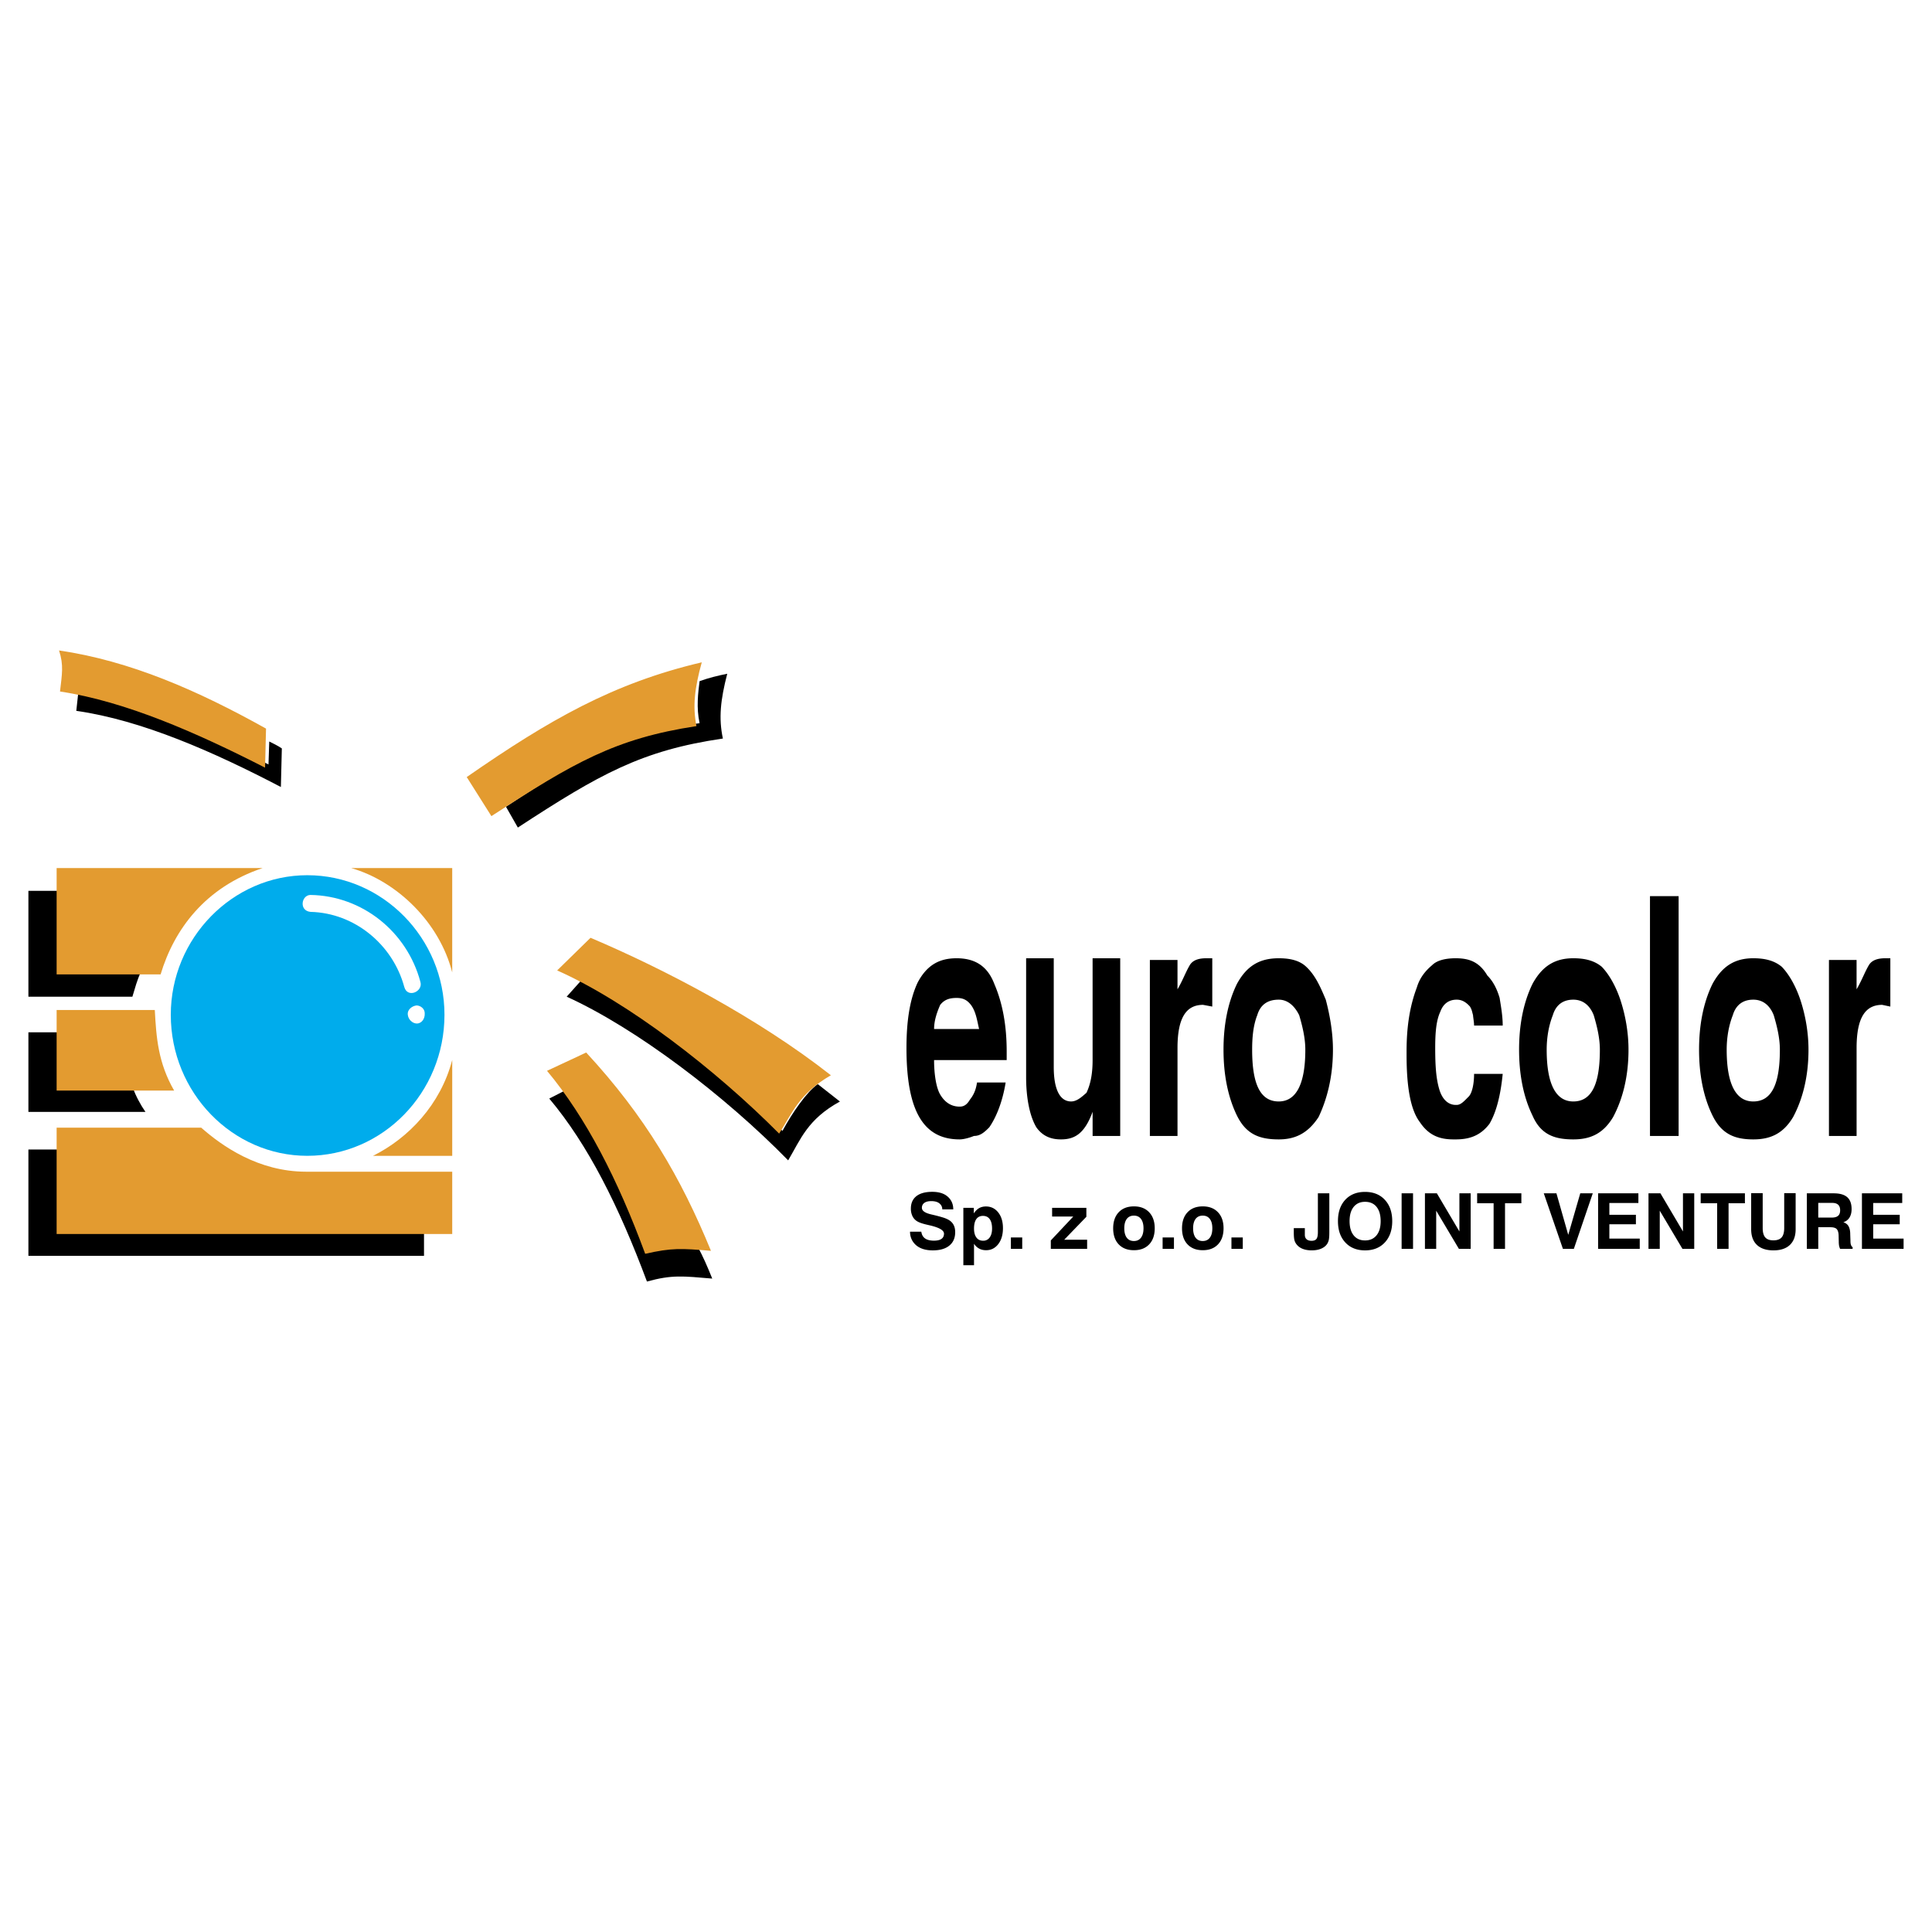<svg xmlns="http://www.w3.org/2000/svg" width="2500" height="2500" viewBox="0 0 192.756 192.756"><g fill-rule="evenodd" clip-rule="evenodd"><path fill="#fff" d="M0 0h192.756v192.756H0V0z"/><path d="M2.834 88.881H6.02l-.048 8.043h8.106c-.434.938-.579 1.578-.869 2.516H2.834V88.881zm0 14.111h3.137v5.525h7.286c.241.74.772 1.729 1.254 2.418H2.834v-7.943zm0 11.694h3.137l-.01 8.133 36.342.01v2.467H2.834v-10.61zm51.966-5.082l1.737-.887c4.342 5.92 6.61 11.949 8.154 16.084 1.785-.395 3.291-.533 4.912-.414.53.938 1.022 2.092 1.457 3.178-2.943-.248-4.005-.395-6.514.295-2.797-7.501-5.885-13.667-9.746-18.256zm1.738-10.165l1.544-1.727c5.646 2.713 14.726 9.691 19.985 15.117.975-1.805 2.422-3.896 3.522-4.666l2.21 1.736c-3.233 1.775-3.908 3.75-5.163 5.871-6.321-6.461-15.15-13.172-22.098-16.331zm-6.06-18.956l1.187 2.082c8.154-5.328 12.352-7.697 20.458-8.881-.435-2.023-.241-3.849.434-6.464-.965.197-1.794.395-2.76.74-.145 1.174-.337 2.615 0 4.194-8.116 1.056-13.192 4.333-19.319 8.329zM7.612 70.921l.212-1.944c6.804 1.333 13.51 4.579 18.963 7.293l.077-2.29c.386.197.821.395 1.255.69l-.096 3.849c-6.709-3.503-13.85-6.661-20.411-7.598z"/><path d="M54.576 106.836l3.908-1.826c5.887 6.365 9.457 12.482 12.449 19.785-2.992-.246-3.899-.305-6.562.297-2.75-7.451-5.887-13.569-9.795-18.256zm1.013-10.016l3.329-3.257c7.334 3.109 16.694 7.994 23.98 13.716-3.233 1.875-3.86 3.799-5.163 5.822-6.319-6.365-15.053-13.124-22.146-16.281zm-9.023-19.293l2.461 3.898c8.203-5.329 12.353-7.747 20.458-8.98-.386-1.974-.192-3.75.531-6.365-8.83 2.073-15.199 5.724-23.45 11.447zM5.988 68.992c.193-1.728.386-2.615-.097-4.096 7.093 1.036 13.848 3.997 20.651 7.796l-.097 3.898c-6.754-3.454-13.896-6.612-20.457-7.598zm29.046 17.614h10.084v10.412c-1.254-4.935-5.451-9.08-10.084-10.412zm2.172 28.716h7.913v-9.572c-1.158 4.441-4.343 7.797-7.913 9.572zM5.65 112.51h14.427c2.075 1.826 5.694 4.391 10.471 4.391h14.571v6.217H5.65V112.51zm0-11.742h9.795c.145 2.762.338 5.279 1.93 8.041H5.65v-8.041zm0-14.162h20.555c-5.742 1.924-8.83 6.118-10.181 10.609H5.65V86.606z" fill="#e39b30"/><path d="M30.656 87.32c7.533 0 13.689 6.295 13.689 13.924 0 7.775-6.156 14.072-13.689 14.072-7.46 0-13.616-6.297-13.616-14.072 0-7.629 6.156-13.924 13.616-13.924zM41.94 97.955c-1.318-4.962-5.765-8.591-10.98-8.666-.898.03-1.145 1.57.015 1.689 4.418.104 8.213 3.273 9.357 7.48.319 1.187 1.913.46 1.608-.503zm-.361 2.356c.435.029.811.371.796.799.029.564-.333.994-.768 1.008-.463 0-.898-.414-.927-.934-.029-.444.42-.829.899-.873z" fill="#00acec"/><path d="M90.439 104.557c0-2.582.306-4.82 1.122-6.541.918-1.721 2.143-2.41 3.877-2.41 1.735 0 3.062.689 3.774 2.582.816 1.895 1.225 4.131 1.225 6.713v.861h-7.244c0 1.377.204 2.754.612 3.441.408.689 1.021 1.205 1.938 1.205.408 0 .714-.172 1.021-.689.409-.516.612-1.031.713-1.721h2.857c-.307 1.895-.918 3.443-1.633 4.475-.51.518-.918.861-1.529.861-.409.172-1.021.344-1.429.344-3.57 0-5.304-2.754-5.304-9.121zm2.755-1.895h4.49c-.205-.859-.307-1.721-.817-2.408-.408-.518-.816-.689-1.428-.689-.714 0-1.224.172-1.632.689-.307.687-.613 1.549-.613 2.408zm18.57-7.056v17.728h-2.754v-2.41c-.816 2.238-1.838 2.754-3.164 2.754-1.02 0-1.836-.344-2.449-1.205-.713-1.203-1.02-3.098-1.02-4.99V95.606h2.756v10.843c0 2.238.611 3.443 1.734 3.443.611 0 1.121-.518 1.529-.861.408-.861.613-1.893.613-3.27V95.606h2.755zm2.959 17.728V95.778h2.756v2.925c.51-.859.816-1.721 1.225-2.408.305-.517.918-.689 1.633-.689h.612v4.82l-.918-.172c-1.633 0-2.551 1.203-2.551 4.303v8.777h-2.757zm15.509-8.605c0-1.205-.307-2.41-.611-3.443-.512-1.031-1.225-1.549-2.041-1.549-1.123 0-1.838.518-2.143 1.549-.408 1.033-.51 2.238-.51 3.443 0 3.441.814 5.164 2.652 5.164 1.735 0 2.653-1.723 2.653-5.164zm-8.162 0c0-2.41.408-4.646 1.326-6.541 1.02-1.893 2.346-2.582 4.184-2.582 1.02 0 2.041.172 2.754.861.92.861 1.43 2.064 1.939 3.27.408 1.549.715 3.271.715 4.992 0 2.754-.613 4.99-1.43 6.713-1.121 1.721-2.449 2.236-3.979 2.236-1.939 0-3.266-.516-4.184-2.408-.916-1.895-1.325-4.131-1.325-6.541zm18.264.515v-.344c0-2.41.307-4.475 1.021-6.369.305-1.031.918-1.721 1.529-2.236.51-.517 1.43-.689 2.348-.689 1.326 0 2.346.344 3.162 1.722.51.516.918 1.203 1.225 2.236.102.689.307 1.721.307 2.754h-2.857c0-.344-.102-.861-.102-1.033-.102-.344-.102-.516-.307-.859-.307-.344-.715-.689-1.326-.689-.715 0-1.326.346-1.633 1.205-.408.861-.51 2.066-.51 3.615 0 1.893.102 3.098.408 4.131.307 1.031.918 1.549 1.633 1.549h.102c.408 0 .715-.344 1.225-.861.307-.344.51-1.205.51-2.236h2.857c-.205 2.064-.613 3.785-1.326 4.99-.918 1.205-2.041 1.549-3.367 1.549h-.205c-1.326 0-2.447-.344-3.367-1.721-.919-1.206-1.327-3.442-1.327-6.714zm19.285-.515c0-1.205-.307-2.41-.613-3.443-.408-1.031-1.121-1.549-2.039-1.549-1.021 0-1.734.518-2.041 1.549-.408 1.033-.613 2.238-.613 3.443 0 3.441.92 5.164 2.654 5.164 1.836 0 2.652-1.723 2.652-5.164zm-8.06 0c0-2.41.408-4.646 1.326-6.541 1.02-1.893 2.348-2.582 4.082-2.582 1.02 0 2.039.172 2.855.861.816.861 1.43 2.064 1.838 3.27.51 1.549.816 3.271.816 4.992 0 2.754-.613 4.99-1.531 6.713-1.02 1.721-2.348 2.236-3.979 2.236-1.939 0-3.266-.516-4.082-2.408-.917-1.895-1.325-4.131-1.325-6.541zm13.06 8.605V89.41h2.857v23.924h-2.857zm12.959-8.605c0-1.205-.307-2.41-.613-3.443-.408-1.031-1.123-1.549-2.041-1.549-1.02 0-1.734.518-2.041 1.549-.406 1.033-.611 2.238-.611 3.443 0 3.441.918 5.164 2.652 5.164 1.838 0 2.654-1.723 2.654-5.164zm-8.062 0c0-2.41.408-4.646 1.328-6.541 1.02-1.893 2.346-2.582 4.08-2.582 1.021 0 2.041.172 2.857.861.816.861 1.428 2.064 1.836 3.27.512 1.549.816 3.271.816 4.992 0 2.754-.611 4.99-1.529 6.713-1.021 1.721-2.348 2.236-3.98 2.236-1.836 0-3.162-.516-4.08-2.408-.92-1.895-1.328-4.131-1.328-6.541zm12.959 8.605V95.778h2.756v2.925c.51-.859.816-1.721 1.225-2.408.305-.517.918-.689 1.631-.689h.513v4.82l-.816-.172c-1.633 0-2.551 1.203-2.551 4.303v8.777h-2.758zM90.795 122.885h1.124c.042.301.167.525.372.672.205.148.503.223.892.223.333 0 .583-.059.75-.178.167-.117.25-.291.25-.521 0-.336-.482-.613-1.448-.834a.139.139 0 0 1-.035-.008l-.115-.027c-.522-.115-.891-.24-1.106-.379a1.217 1.217 0 0 1-.445-.504 1.7 1.7 0 0 1-.156-.752c0-.535.184-.947.55-1.236.367-.289.896-.432 1.584-.432.649 0 1.155.152 1.516.459.185.154.329.34.429.555.1.215.15.463.15.738h-1.095a.753.753 0 0 0-.079-.348.8.8 0 0 0-.229-.266c-.186-.141-.451-.211-.793-.211-.299 0-.529.059-.69.176a.574.574 0 0 0-.243.496c0 .295.314.514.945.658l.398.094c.415.105.702.188.863.242.162.055.308.119.438.191.226.125.395.291.508.496.113.205.169.453.169.744 0 .576-.194 1.023-.583 1.34s-.937.477-1.643.477c-.695 0-1.24-.162-1.639-.486a1.75 1.75 0 0 1-.47-.594 1.784 1.784 0 0 1-.169-.785zm8.184-.309c0-.41-.078-.725-.234-.941-.154-.217-.379-.326-.676-.326-.289 0-.512.109-.664.324-.15.215-.227.529-.227.943 0 .381.08.678.238.891.156.215.381.32.676.32a.761.761 0 0 0 .648-.324c.158-.215.239-.512.239-.887zm-2.865 3.658v-5.727h1.042v.555c.158-.238.336-.414.529-.525.195-.111.424-.168.684-.168.502 0 .91.199 1.225.596.314.398.471.92.471 1.566 0 .656-.156 1.188-.469 1.594s-.717.609-1.211.609c-.264 0-.498-.055-.701-.166a1.372 1.372 0 0 1-.506-.48v2.146h-1.064zm4.743-1.638v-1.133h1.131v1.133h-1.131zm3.983 0v-.838l2.238-2.381h-2.109v-.869h3.418v.891l-2.209 2.287h2.285v.91h-3.623zm7.33-2.049c0 .402.082.715.248.939a.805.805 0 0 0 .301.248.974.974 0 0 0 .414.082c.301 0 .535-.109.703-.33s.252-.535.252-.939c0-.398-.084-.709-.25-.932-.168-.221-.402-.332-.705-.332-.309 0-.547.109-.713.328-.166.221-.25.532-.25.936zm-1.109 0c0-.676.186-1.211.553-1.6.369-.391.875-.586 1.52-.586.641 0 1.145.195 1.516.586.369.389.557.924.557 1.6 0 .682-.186 1.217-.555 1.605s-.875.582-1.518.582-1.148-.193-1.518-.582-.555-.923-.555-1.605zm4.933 2.049v-1.133h1.131v1.133h-1.131zm3.043-2.049c0 .402.082.715.248.939a.82.82 0 0 0 .301.248.974.974 0 0 0 .414.082c.301 0 .537-.109.705-.33s.25-.535.25-.939c0-.398-.082-.709-.25-.932-.166-.221-.4-.332-.705-.332-.309 0-.545.109-.713.328-.166.221-.25.532-.25.936zm-1.107 0c0-.676.184-1.211.553-1.6.367-.391.873-.586 1.518-.586.641 0 1.145.195 1.516.586.371.389.557.924.557 1.6 0 .682-.186 1.217-.555 1.605s-.875.582-1.518.582-1.146-.193-1.518-.582c-.37-.388-.553-.923-.553-1.605zm4.931 2.049v-1.133h1.131v1.133h-1.131zm6.221-2.063h1.102v.668c0 .191.059.338.174.439.115.104.279.154.496.154.229 0 .393-.062.488-.186.096-.121.143-.352.143-.691v-3.859h1.141v3.912c0 .357-.021.615-.061.775-.041.16-.109.305-.207.432-.141.18-.34.322-.594.422-.256.1-.555.15-.895.15-.312 0-.592-.043-.834-.127s-.441-.211-.6-.381a1.218 1.218 0 0 1-.271-.449c-.055-.166-.082-.443-.082-.83v-.429zm5.566-.701c0 .609.137 1.082.408 1.42.27.338.648.506 1.135.506.488 0 .869-.17 1.145-.508s.412-.812.412-1.418c0-.609-.137-1.082-.408-1.42s-.654-.506-1.148-.506c-.484 0-.861.168-1.135.506-.272.336-.409.809-.409 1.42zm-1.16 0c0-.895.242-1.604.73-2.129s1.145-.787 1.973-.787c.826 0 1.484.262 1.973.789.246.266.432.574.553.926.123.354.186.752.186 1.201 0 .891-.246 1.598-.736 2.125-.49.529-1.148.793-1.975.793-.828 0-1.484-.264-1.973-.793-.489-.527-.731-1.234-.731-2.125zm6.352 2.764v-5.537h1.139v5.537h-1.139zm2.326 0v-5.537h1.191l2.248 3.803v-3.803h1.125v5.537h-1.176l-2.264-3.805v3.805h-1.124zm6.852 0v-4.549h-1.643v-.988h4.412v.988h-1.631v4.549h-1.138zm6.914 0l-1.908-5.537h1.262l1.178 4.143 1.199-4.143h1.248l-1.887 5.537h-1.092zm3.511 0v-5.537h4.02v.963h-2.896v1.178h2.648v.947h-2.648v1.426h3.031v1.023h-4.155zm5.028 0v-5.537h1.191l2.248 3.803v-3.803h1.125v5.537h-1.178l-2.262-3.805v3.805h-1.124zm6.851 0v-4.549h-1.643v-.988h4.412v.988h-1.631v4.549h-1.138zm3.393-5.553h1.15v3.475c0 .43.084.744.256.939.17.195.441.293.812.293.373 0 .646-.098.82-.293.172-.195.258-.51.258-.939v-3.475h1.141v3.598c0 .678-.191 1.197-.57 1.562-.381.363-.926.547-1.641.547s-1.264-.182-1.648-.541c-.385-.361-.578-.885-.578-1.568v-3.598zm6.693 2.436h1.34c.289 0 .504-.059.639-.178.139-.115.205-.303.205-.555 0-.24-.066-.422-.197-.547-.135-.125-.332-.186-.594-.186h-1.393v1.466zm-1.138 3.117v-5.537h2.684c.605 0 1.053.129 1.344.385.291.258.436.652.436 1.186 0 .34-.07.621-.211.846a1.062 1.062 0 0 1-.613.463c.24.082.41.213.512.391.055.096.098.209.129.34.031.133.047.291.047.48l.023.654v.021c0 .164.018.295.055.396.037.1.09.168.16.205v.17h-1.248a1.293 1.293 0 0 1-.123-.48 1.715 1.715 0 0 1-.01-.215l-.014-.582c0-.166-.018-.309-.053-.426a.616.616 0 0 0-.143-.27c-.113-.121-.322-.182-.629-.182h-1.207v2.154h-1.139v.001zm5.496 0v-5.537h4.02v.963h-2.895v1.178h2.646v.947h-2.646v1.426h3.031v1.023h-4.156z"/></g></svg>
